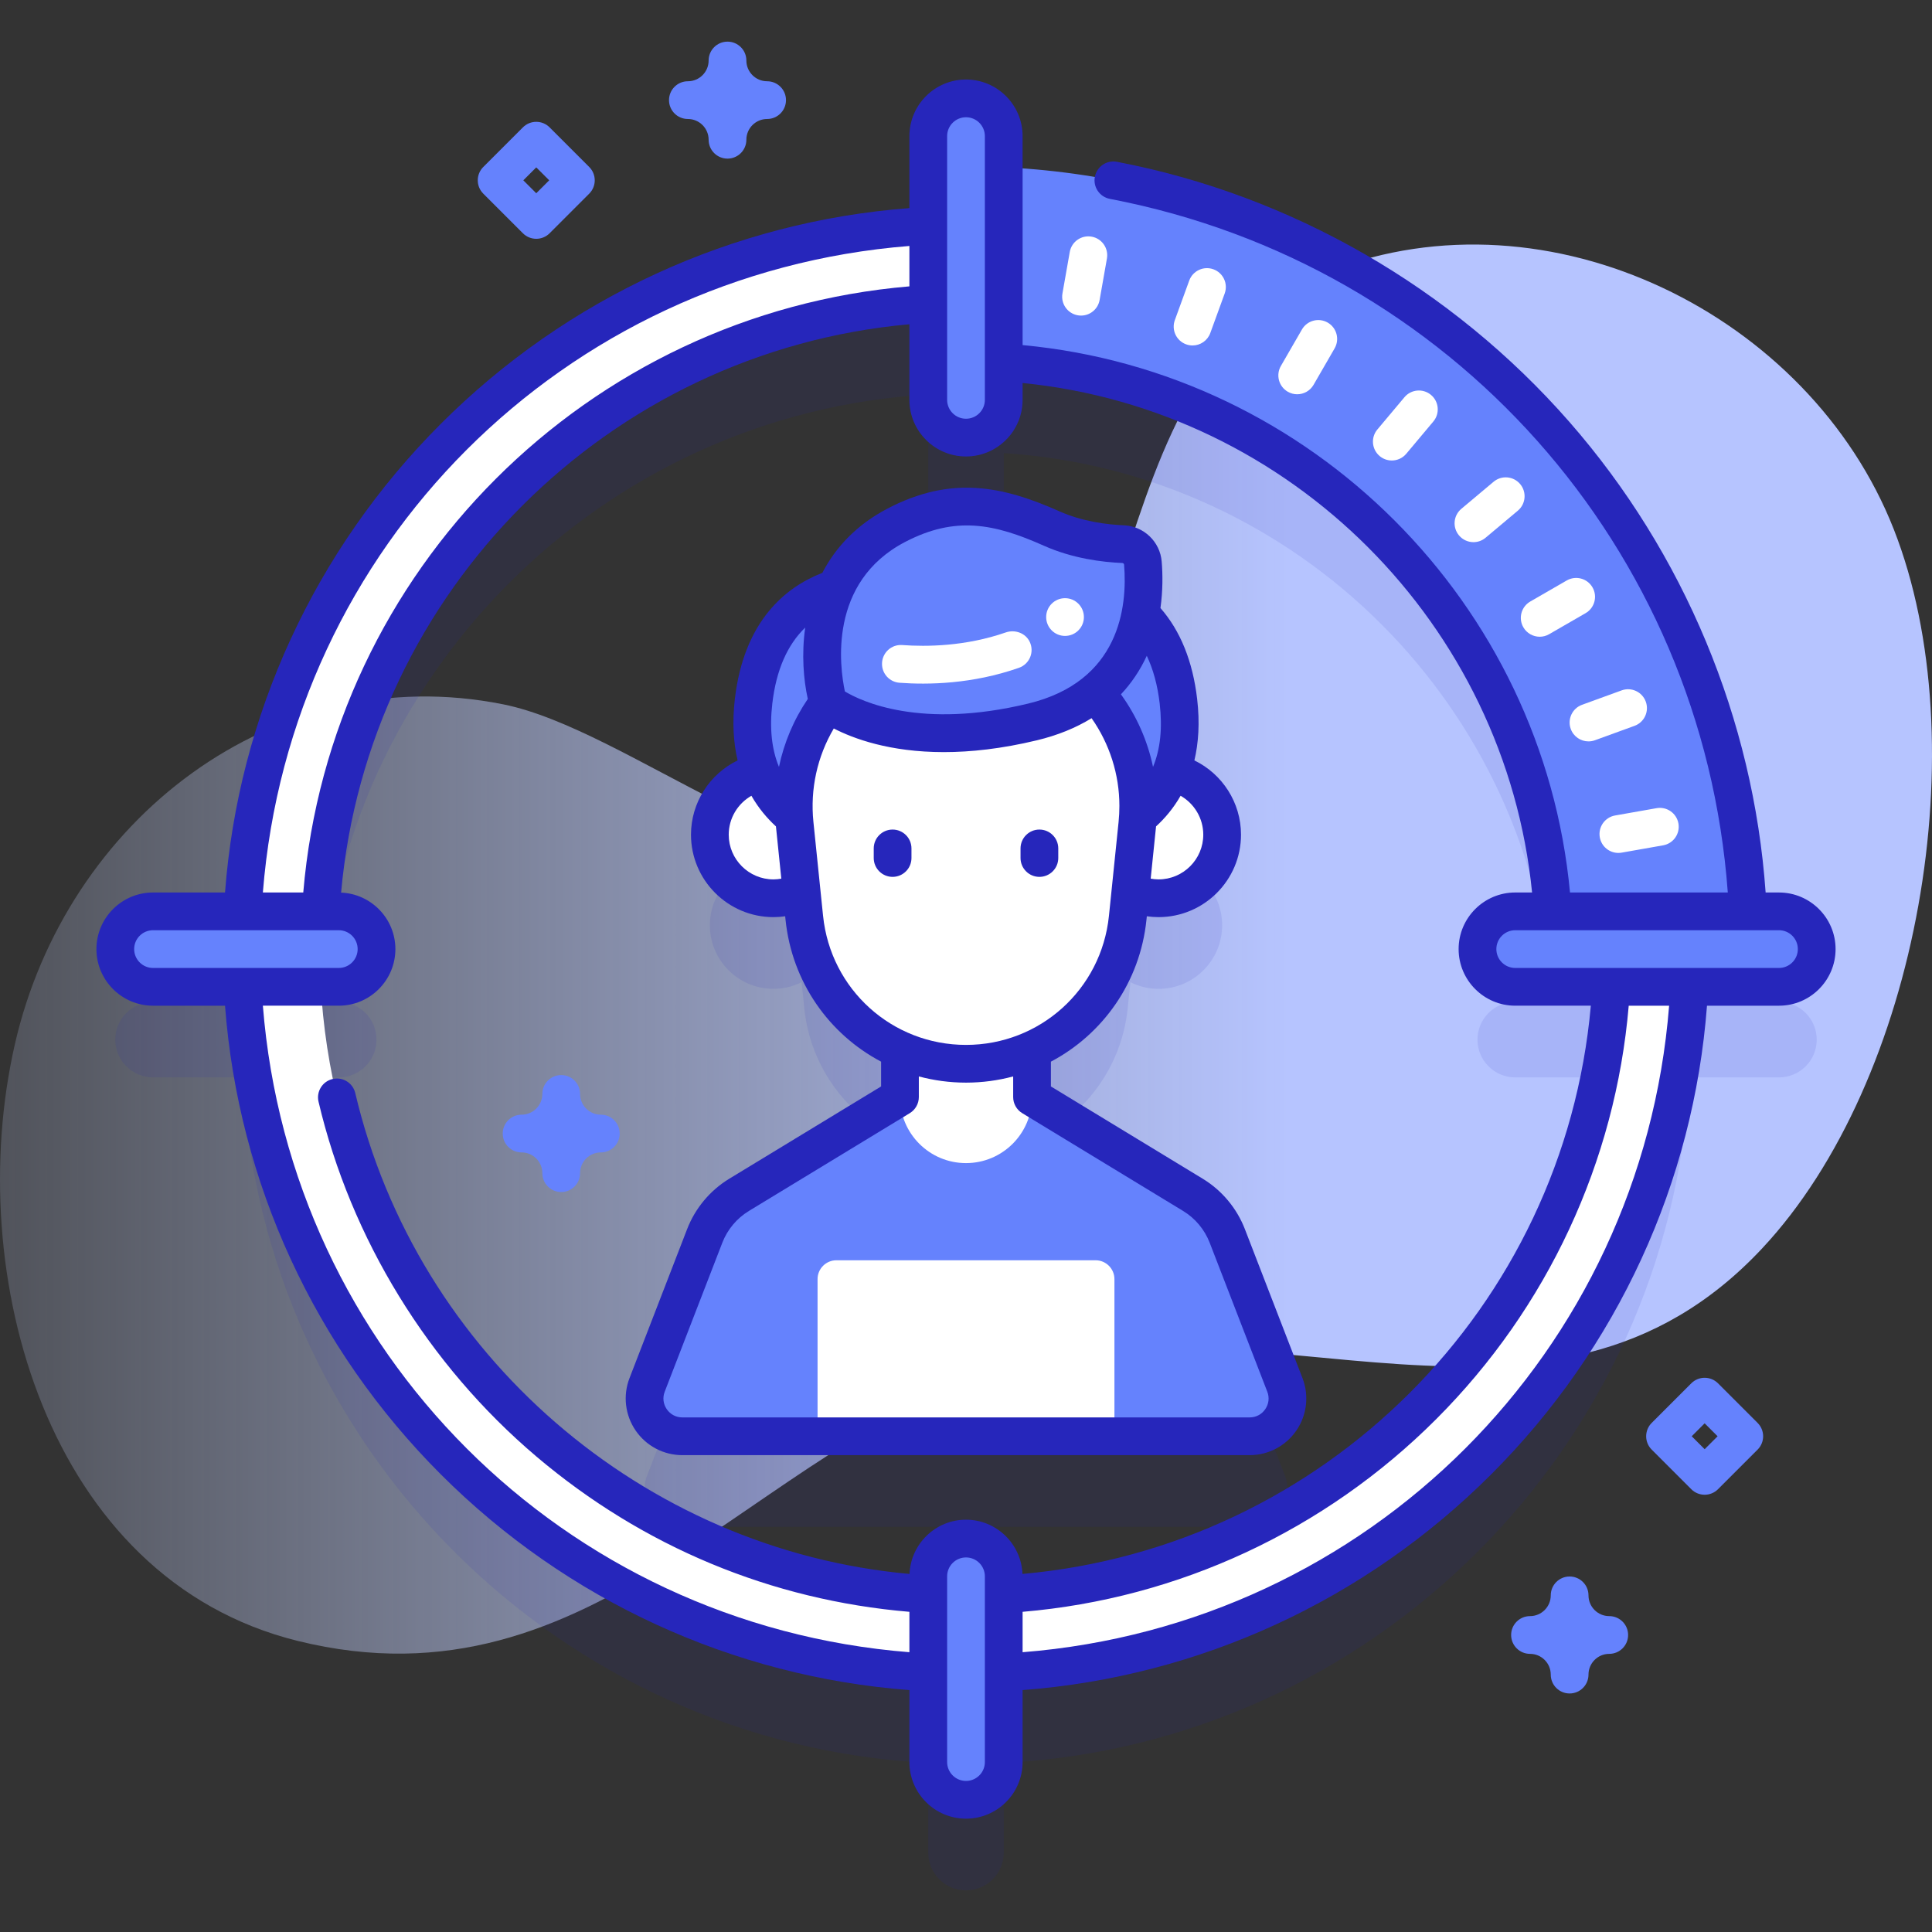 <svg id="Capa_1" enable-background="new 0 0 512 512" height="512" viewBox="0 0 512 512" width="512" xmlns="http://www.w3.org/2000/svg" xmlns:xlink="http://www.w3.org/1999/xlink"><rect x="0" y="0" width="512" height="512" fill="#333333" stroke="none"/><linearGradient id="SVGID_1_" gradientUnits="userSpaceOnUse" x1="-83.437" x2="341.607" y1="251.519" y2="251.519"><stop offset="0" stop-color="#d1ddff" stop-opacity="0"/><stop offset="1" stop-color="#b6c4ff"/></linearGradient><g><g><path d="m501.873 140.269c-22.357-56.888-91.226-91.003-149.556-68.427-66.582 25.769-44.506 131.673-104.983 153.088-32.669 11.568-80.963-31.644-113.969-38.271-60.821-12.21-115.881 30.705-129.439 90.134-13.832 60.63 8.353 141.61 74.967 158.066 79.35 19.602 120.683-51.729 187.249-72.211 68.31-21.019 144.263 28.622 200.814-31.776 41.78-44.62 57.055-134.271 34.917-190.603z" fill="url(#SVGID_1_)"/></g><g><g><g><path d="m340.505 391.019-15.261-39.487c-1.752-4.533-4.954-8.36-9.107-10.884l-42.637-25.914v-12.533c13.705-6.101 23.722-19.167 25.347-34.955l.716-6.951c2.251 1.115 4.778 1.758 7.46 1.758 9.309 0 16.855-7.546 16.855-16.855 0-8.17-5.814-14.979-13.53-16.524 1.979-5.021 2.834-11.211 1.943-18.854-1.275-10.947-5.134-18.235-10.102-23.054 1.013-5.245.966-10.106.688-13.536-.225-2.763-2.486-4.907-5.256-5.024-4.59-.194-11.962-1.038-18.92-4.14-14.771-6.585-26.515-8.504-41.145-.878-8.328 4.341-13.254 10.372-16.094 16.67-9.912 3.241-19.581 11.298-21.755 29.962-.89 7.643-.035 13.833 1.943 18.854-7.716 1.544-13.53 8.354-13.53 16.524 0 9.309 7.546 16.855 16.855 16.855 2.682 0 5.209-.643 7.46-1.758l.716 6.951c1.625 15.788 11.643 28.854 25.347 34.955v12.533l-42.637 25.914c-4.153 2.524-7.355 6.351-9.107 10.884l-15.261 39.487c-2.532 6.552 2.303 13.605 9.328 13.605h150.356c7.026 0 11.861-7.052 9.328-13.605z" fill="#2626bb" opacity=".1"/><path d="m471.446 265.519h-8.253c-5.077-106.441-90.752-192.116-197.193-197.194v-8.253c0-5.523-4.477-10-10-10s-10 4.477-10 10v23.768c-97.893 5.05-176.629 83.786-181.678 181.679h-23.768c-5.523 0-10 4.477-10 10s4.477 10 10 10h23.768c5.049 97.892 83.786 176.625 181.678 181.675v23.771c0 5.523 4.477 10 10 10s10-4.477 10-10v-23.771c97.892-5.049 176.629-83.783 181.678-181.675h23.768c5.523 0 10-4.477 10-10s-4.477-10-10-10zm-205.446 180.968v-4.75c0-5.523-4.477-10-10-10s-10 4.477-10 10v4.75c-86.49-5.005-155.964-74.478-160.969-160.968h4.751c5.523 0 10-4.477 10-10s-4.477-10-10-10h-4.751c5.005-86.491 74.478-155.964 160.969-160.969v25.42c0 5.523 4.477 10 10 10s10-4.477 10-10v-9.888c77.94 4.963 140.474 67.498 145.437 145.437h-9.888c-5.523 0-10 4.477-10 10s4.477 10 10 10h25.42c-5.005 86.49-74.479 155.963-160.969 160.968z" fill="#2626bb" opacity=".1"/><g><g><path d="m256 443.456c-105.834 0-191.937-86.103-191.937-191.937s86.103-191.938 191.937-191.938 191.937 86.103 191.937 191.937-86.103 191.938-191.937 191.938zm0-363.206c-94.438 0-171.269 76.831-171.269 171.269s76.831 171.269 171.269 171.269 171.269-76.831 171.269-171.269-76.831-171.269-171.269-171.269z" fill="#fff"/></g></g><path d="m256 44.08v51.671c85.89 0 155.767 69.877 155.767 155.767h51.671c.001-114.381-93.056-207.438-207.438-207.438z" fill="#6582fd"/><g><g fill="#fff"><circle cx="204.976" cy="221.198" r="16.855"/><circle cx="307.024" cy="221.198" r="16.855"/></g><g fill="#6582fd"><path d="m239.346 154.077c-11.737-1.014-36.028.74-39.639 31.744-4.271 36.663 31.527 40.003 39.639 40.29z"/><path d="m272.654 154.077c11.737-1.014 36.027.74 39.639 31.744 4.271 36.663-31.527 40.003-39.639 40.29z"/></g><g><path d="m340.505 367.019-15.261-39.487c-1.752-4.533-4.954-8.36-9.107-10.884l-42.637-25.914h-35l-42.637 25.914c-4.153 2.524-7.355 6.351-9.107 10.884l-15.261 39.487c-2.532 6.552 2.303 13.605 9.328 13.605h35.84l5-5h68.675l5 5h35.84c7.025 0 11.86-7.052 9.327-13.605z" fill="#6582fd"/><g fill="#fff"><path d="m295.337 380.624v-41.64c0-2.761-2.239-5-5-5h-68.675c-2.761 0-5 2.239-5 5v41.64z"/><path d="m273.5 290.734v-23.124h-35v23.124c0 9.665 7.835 17.5 17.5 17.5 9.665 0 17.5-7.835 17.5-17.5z"/></g></g><g><path d="m256 281.909c-22.081 0-40.586-16.698-42.848-38.663l-2.565-24.918c-2.772-26.92 18.35-50.328 45.413-50.328 27.063 0 48.185 23.408 45.413 50.329l-2.565 24.918c-2.262 21.965-20.767 38.662-42.848 38.662z" fill="#fff"/><g><g><path d="m236.548 232.379c-2.761 0-5-2.239-5-5v-2.537c0-2.761 2.239-5 5-5s5 2.239 5 5v2.537c0 2.761-2.239 5-5 5z" fill="#2626bb"/></g><g><path d="m275.452 232.379c-2.761 0-5-2.239-5-5v-2.537c0-2.761 2.239-5 5-5s5 2.239 5 5v2.537c0 2.761-2.239 5-5 5z" fill="#2626bb"/></g></g></g><g><path d="m219.506 186.303s16.976 13.976 54.131 5.019c28.795-6.941 30.109-31.425 29.242-42.091-.225-2.763-2.486-4.907-5.256-5.024-4.59-.194-11.962-1.038-18.921-4.14-14.771-6.585-26.514-8.504-41.145-.878-27.515 14.341-18.051 47.114-18.051 47.114z" fill="#6582fd"/></g></g><g><g><g><path d="m256 115.969c-5.523 0-10-4.477-10-10v-69.896c0-5.523 4.477-10 10-10s10 4.477 10 10v69.897c0 5.522-4.477 9.999-10 9.999z" fill="#6582fd"/></g><g><path d="m256 476.965c-5.523 0-10-4.477-10-10v-49.228c0-5.523 4.477-10 10-10s10 4.477 10 10v49.228c0 5.523-4.477 10-10 10z" fill="#6582fd"/></g></g><g><g><path d="m471.446 261.519h-69.897c-5.523 0-10-4.477-10-10s4.477-10 10-10h69.897c5.523 0 10 4.477 10 10s-4.477 10-10 10z" fill="#6582fd"/></g><g><path d="m89.782 261.519h-49.228c-5.523 0-10-4.477-10-10s4.477-10 10-10h49.228c5.523 0 10 4.477 10 10s-4.477 10-10 10z" fill="#6582fd"/></g></g></g><g fill="#2626bb"><path d="m180.82 385.629h150.36c4.946 0 9.569-2.438 12.369-6.52 2.8-4.083 3.407-9.277 1.624-13.893l-15.269-39.489c-2.138-5.535-6.105-10.277-11.167-13.351l-40.237-24.459v-6.567c13.776-7.274 23.623-21.061 25.324-37.59l.096-.937c1.021.145 2.054.226 3.1.226 12.054 0 21.86-9.802 21.86-21.85 0-8.516-4.965-16.101-12.355-19.681 1.086-4.59 1.467-9.974.732-16.28-1.168-9.985-4.439-18.071-9.723-24.097.649-4.644.604-8.928.328-12.315-.426-5.258-4.737-9.392-10.029-9.616-4.42-.187-10.974-.982-17.095-3.711-15.18-6.767-28.726-9.484-45.493-.745-8.403 4.38-13.886 10.455-17.323 17.062-9.643 3.747-20.746 12.606-23.178 33.423-.735 6.306-.355 11.69.731 16.279-7.391 3.579-12.355 11.164-12.355 19.68 0 12.048 9.806 21.85 21.86 21.85 1.046 0 2.079-.081 3.1-.226l.096.938c1.701 16.528 11.547 30.315 25.324 37.589v6.567l-40.235 24.458c-5.064 3.075-9.031 7.817-11.168 13.351l-15.27 39.492c-1.783 4.615-1.175 9.808 1.625 13.892 2.798 4.082 7.422 6.52 12.368 6.52zm138.06-164.43c0 6.534-5.32 11.85-11.86 11.85-.703 0-1.393-.079-2.075-.2l1.422-13.845c2.294-2.102 4.588-4.768 6.502-8.117 3.622 2.062 6.011 5.96 6.011 10.312zm-11.556-34.801c.766 6.569.188 12.152-1.76 16.837-1.45-6.909-4.335-13.463-8.505-19.23 2.783-2.958 5.078-6.359 6.851-10.215 1.692 3.575 2.848 7.772 3.414 12.608zm-67.457-42.776c13.315-6.94 23.575-4.885 36.798 1.011 7.562 3.372 15.456 4.345 20.745 4.569.257.011.465.197.484.434.914 11.243-1.174 30.978-25.43 36.825-28.51 6.873-44.208-.602-48.559-3.217-1.363-6.395-4.505-28.954 15.962-39.622zm-34.887 89.427c-6.54 0-11.86-5.316-11.86-11.85 0-4.352 2.389-8.25 6.011-10.311 1.914 3.348 4.208 6.014 6.501 8.116l1.422 13.846c-.681.12-1.371.199-2.074.199zm1.454-29.819c-1.946-4.685-2.524-10.265-1.758-16.831 1.025-8.778 3.952-15.486 8.712-20.085-.998 7.063-.447 13.805.688 18.913-3.729 5.489-6.3 11.602-7.642 18.003zm11.69 39.508-2.56-24.92c-.894-8.701 1.018-17.336 5.398-24.765 5.198 2.687 14.807 6.263 29.166 6.263 7.065 0 15.282-.867 24.68-3.133 5.478-1.321 10.301-3.283 14.47-5.856 4.774 6.798 7.371 14.901 7.371 23.252 0 1.393-.072 2.824-.213 4.239l-2.56 24.919c-2.005 19.481-18.289 34.172-37.876 34.172s-35.871-14.691-37.876-34.171zm-41.97 126.084 15.27-39.492c1.347-3.486 3.844-6.473 7.033-8.409l42.64-25.92c1.492-.907 2.403-2.526 2.403-4.272v-5.463c3.992 1.065 8.18 1.643 12.5 1.643s8.508-.578 12.5-1.643v5.463c0 1.746.911 3.366 2.403 4.272l42.642 25.921c3.187 1.935 5.684 4.921 7.032 8.409l15.269 39.489c.603 1.561.405 3.25-.544 4.633-.948 1.382-2.45 2.175-4.122 2.175h-150.36c-1.671 0-3.174-.793-4.122-2.175-.948-1.383-1.147-3.071-.544-4.631z"/><path d="m471.446 236.519h-3.537c-3.24-45.851-21.608-89.976-52.021-124.727-31.168-35.614-73.745-60.088-119.888-68.914-2.714-.517-5.331 1.259-5.851 3.972-.519 2.712 1.26 5.332 3.972 5.851 90.424 17.295 157.082 92.483 163.762 183.819h-41.818c-7.124-76.519-68.439-137.945-145.065-145.068v-55.38c0-8.271-6.729-15-15-15s-15 6.729-15 15v19.078c-46.813 3.55-90.755 23.743-124.19 57.179s-53.628 77.378-57.179 124.19h-19.077c-8.271 0-15 6.729-15 15s6.729 15 15 15h19.077c3.55 46.813 23.743 90.755 57.179 124.19s77.378 53.628 124.19 57.179v19.077c0 8.271 6.729 15 15 15s15-6.729 15-15v-19.077c46.813-3.55 90.755-23.743 124.19-57.179s53.628-77.378 57.179-124.19h19.077c8.271 0 15-6.729 15-15s-6.729-15-15-15zm-220.446-200.446c0-2.757 2.243-5 5-5s5 2.243 5 5v69.897c0 2.757-2.243 5-5 5s-5-2.243-5-5zm-10 29.11v10.705c-85.289 7.218-153.409 75.224-160.632 160.63h-10.704c7.265-91.687 79.649-164.07 171.336-171.335zm-200.446 191.336c-2.757 0-5-2.243-5-5s2.243-5 5-5h49.228c2.757 0 5 2.243 5 5s-2.243 5-5 5zm29.11 10h20.117c8.271 0 15-6.729 15-15 0-8.064-6.401-14.643-14.386-14.969 7.149-79.894 70.823-143.459 150.605-150.619v20.038c0 8.271 6.729 15 15 15s15-6.729 15-15v-4.469c71.114 7.055 127.961 64.003 135.017 135.018h-4.468c-8.271 0-15 6.729-15 15s6.729 15 15 15h20.039c-7.156 79.986-70.631 143.45-150.62 150.592-.332-7.979-6.909-14.373-14.968-14.373s-14.635 6.393-14.968 14.372c-70.569-6.37-130.543-58.096-146.885-127.438-.634-2.688-3.326-4.354-6.014-3.72-2.688.633-4.353 3.326-3.72 6.014 8.559 36.314 29.056 69.701 57.718 94.01 28.199 23.918 62.295 38.093 98.869 41.173v10.706c-91.687-7.265-164.071-79.648-171.336-171.335zm191.336 200.446c0 2.757-2.243 5-5 5s-5-2.243-5-5v-49.228c0-2.757 2.243-5 5-5s5 2.243 5 5zm10-29.111v-10.706c41.303-3.504 80.062-21.515 109.588-51.041s47.537-68.285 51.041-109.588h10.706c-7.264 91.687-79.648 164.07-171.335 171.335zm200.446-181.335h-69.897c-2.757 0-5-2.243-5-5s2.243-5 5-5h69.897c2.757 0 5 2.243 5 5s-2.243 5-5 5z"/></g><g><g><g><path d="m286.491 83.633c-.288 0-.58-.025-.874-.077-2.72-.479-4.535-3.073-4.056-5.792l1.938-10.991c.479-2.719 3.072-4.539 5.792-4.056 2.72.479 4.535 3.073 4.056 5.792l-1.938 10.991c-.428 2.426-2.537 4.133-4.918 4.133z" fill="#fff"/></g></g><g><g><path d="m316.042 91.553c-.568 0-1.145-.098-1.71-.303-2.595-.944-3.933-3.813-2.988-6.409l3.817-10.487c.944-2.594 3.811-3.933 6.409-2.988 2.595.944 3.933 3.813 2.988 6.409l-3.817 10.487c-.739 2.03-2.656 3.291-4.699 3.291z" fill="#fff"/></g></g><g><g><path d="m343.772 104.485c-.848 0-1.708-.216-2.495-.671-2.392-1.381-3.211-4.438-1.83-6.83l5.58-9.665c1.38-2.392 4.438-3.21 6.83-1.83 2.392 1.381 3.211 4.438 1.83 6.83l-5.58 9.665c-.925 1.604-2.607 2.501-4.335 2.501z" fill="#fff"/></g></g><g><g><path d="m368.842 122.036c-1.134 0-2.275-.384-3.211-1.17-2.115-1.775-2.391-4.929-.616-7.044l7.174-8.549c1.774-2.116 4.929-2.392 7.044-.616 2.115 1.775 2.391 4.929.616 7.044l-7.174 8.549c-.989 1.179-2.406 1.786-3.833 1.786z" fill="#fff"/></g></g><g><g><path d="m390.485 143.675c-1.427 0-2.844-.607-3.833-1.786-1.775-2.115-1.499-5.269.616-7.044l8.549-7.174c2.115-1.774 5.27-1.5 7.044.616 1.775 2.115 1.499 5.269-.616 7.044l-8.549 7.174c-.936.786-2.077 1.17-3.211 1.17z" fill="#fff"/></g></g><g><g><path d="m408.04 168.742c-1.729 0-3.409-.897-4.335-2.501-1.381-2.392-.562-5.449 1.83-6.83l9.665-5.58c2.393-1.381 5.449-.56 6.83 1.83 1.381 2.392.562 5.449-1.83 6.83l-9.665 5.58c-.787.455-1.647.671-2.495.671z" fill="#fff"/></g></g><g><g><path d="m420.968 196.477c-2.042 0-3.96-1.261-4.699-3.291-.945-2.595.393-5.464 2.988-6.409l10.487-3.817c2.593-.947 5.464.393 6.409 2.988s-.393 5.464-2.988 6.409l-10.487 3.817c-.565.206-1.142.303-1.71.303z" fill="#fff"/></g></g><g><g><path d="m428.881 226.035c-2.381 0-4.49-1.707-4.918-4.133-.479-2.719 1.336-5.312 4.056-5.792l10.991-1.938c2.721-.479 5.312 1.336 5.792 4.056s-1.336 5.312-4.056 5.792l-10.991 1.938c-.293.052-.586.077-.874.077z" fill="#fff"/></g></g></g></g><g><g><path d="m272.896 170.111c-1.104-2.346-3.914-3.358-6.362-2.507-10.651 3.703-21.004 3.814-27.446 3.34-2.893-.213-5.347 2.095-5.347 4.996 0 2.623 2.017 4.801 4.632 4.996 7.485.558 19.299.383 31.665-3.964 2.768-.972 4.141-4.135 2.858-6.861z" fill="#fff"/></g><circle cx="282.245" cy="163.525" fill="#fff" r="5"/></g></g><g><path d="m415.966 448.788c-2.761 0-5-2.239-5-5 0-3.033-2.467-5.5-5.5-5.5-2.761 0-5-2.239-5-5s2.239-5 5-5c3.033 0 5.5-2.467 5.5-5.5 0-2.761 2.239-5 5-5s5 2.239 5 5c0 3.033 2.467 5.5 5.5 5.5 2.761 0 5 2.239 5 5s-2.239 5-5 5c-3.033 0-5.5 2.467-5.5 5.5 0 2.761-2.239 5-5 5z" fill="#6582fd"/></g><g><path d="m148.727 315.902c-2.761 0-5-2.239-5-5 0-3.033-2.467-5.5-5.5-5.5-2.761 0-5-2.239-5-5s2.239-5 5-5c3.033 0 5.5-2.467 5.5-5.5 0-2.761 2.239-5 5-5s5 2.239 5 5c0 3.033 2.467 5.5 5.5 5.5 2.761 0 5 2.239 5 5s-2.239 5-5 5c-3.033 0-5.5 2.467-5.5 5.5 0 2.761-2.239 5-5 5z" fill="#6582fd"/></g><g><path d="m192.795 42.035c-2.761 0-5-2.239-5-5 0-3.033-2.467-5.5-5.5-5.5-2.761 0-5-2.239-5-5s2.239-5 5-5c3.033 0 5.5-2.467 5.5-5.5 0-2.761 2.239-5 5-5s5 2.239 5 5c0 3.033 2.467 5.5 5.5 5.5 2.761 0 5 2.239 5 5s-2.239 5-5 5c-3.033 0-5.5 2.467-5.5 5.5 0 2.761-2.239 5-5 5z" fill="#6582fd"/></g><g><path d="m142.114 63.285c-1.28 0-2.559-.488-3.536-1.464l-10.5-10.5c-1.953-1.953-1.953-5.119 0-7.071l10.5-10.5c1.953-1.952 5.118-1.952 7.071 0l10.5 10.5c1.953 1.953 1.953 5.119 0 7.071l-10.5 10.5c-.976.976-2.255 1.464-3.535 1.464zm-3.429-15.5 3.429 3.429 3.429-3.429-3.429-3.429z" fill="#6582fd"/></g><g><path d="m451.75 396.124c-1.28 0-2.559-.488-3.536-1.464l-10.5-10.5c-1.953-1.953-1.953-5.119 0-7.071l10.5-10.5c1.953-1.952 5.118-1.952 7.071 0l10.5 10.5c1.953 1.953 1.953 5.119 0 7.071l-10.5 10.5c-.976.976-2.256 1.464-3.535 1.464zm-3.429-15.5 3.429 3.429 3.429-3.429-3.429-3.429z" fill="#6582fd"/></g></g></g></svg>